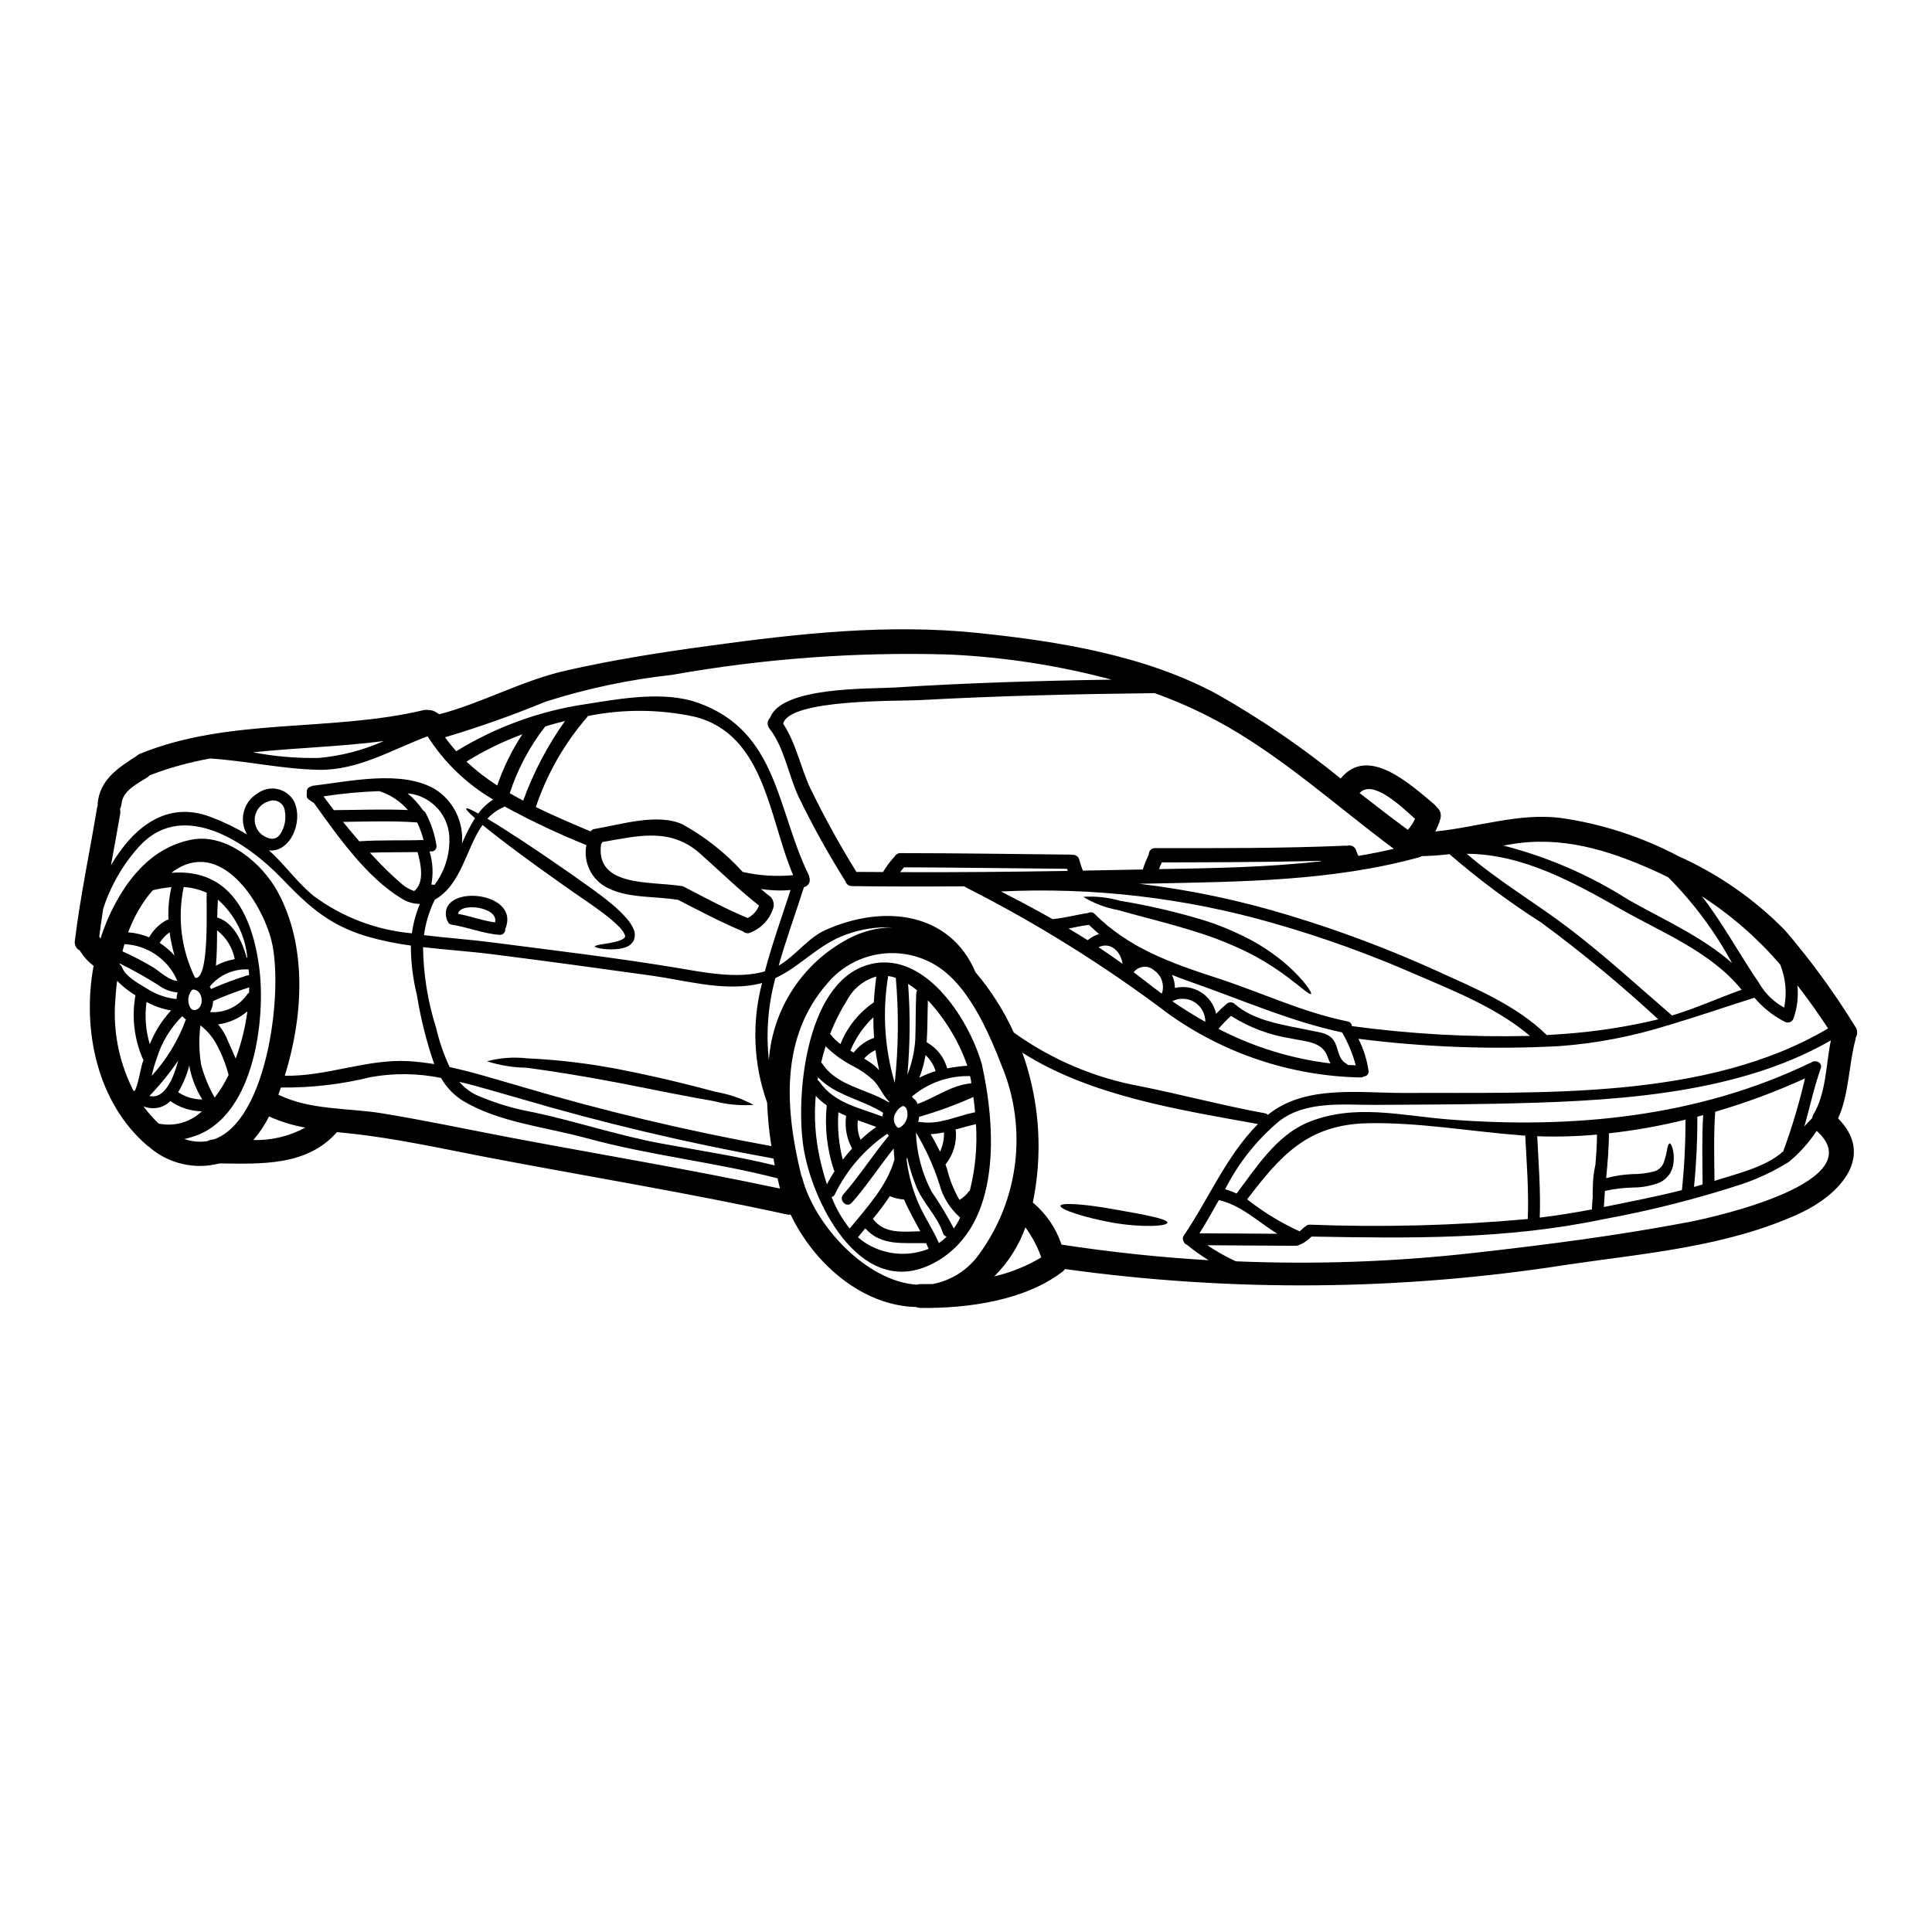 <?xml version="1.0" encoding="UTF-8"?>
<!-- Uploaded to: SVG Find, www.svgrepo.com, Generator: SVG Find Mixer Tools -->
<svg fill="#000000" width="800px" height="800px" version="1.1" viewBox="144 144 512 512" xmlns="http://www.w3.org/2000/svg">
 <g>
  <path d="m380.45 389.77c-4.109-0.18-8.211 0.449-12.078 1.848-7.519 2.625-12.094 8.438-18.895 11.59l0.004 0.004c-1.93 7.07-2.512 14.441-1.723 21.73 1-13.566 8.887-25.668 20.895-32.062 3.617-1.988 7.668-3.059 11.797-3.109zm255.2 26.27c0.629 0.871 0.684 2.031 0.145 2.961-0.02 0.176-0.047 0.352-0.082 0.523-1.828 6.824-1.656 14.363-4.598 20.859 9.723 9.84 0.926 20.074-10.395 25.281-19.09 8.734-40.676 10.457-61.211 13.461l-0.004 0.004c-44.117 6.93-89.02 7.328-133.26 1.18-0.188 0.262-0.414 0.496-0.668 0.695-10.082 7.727-25.191 9.742-37.547 9.617-0.434 0-0.859-0.086-1.262-0.25-14.168-0.336-26.898-11.297-33.238-24.484v-0.004c-0.332 0.039-0.664 0.027-0.988-0.039-26.102-5.711-52.52-10.016-78.762-15.016-12.348-2.363-24.676-5.144-37.191-6.469-1.09-0.105-2.184-0.23-3.293-0.336-7.957 9.055-20.074 8.418-31.16 8.293l-0.004 0.004c-6.414 1.676-13.238 0.141-18.316-4.117-0.094-0.078-0.188-0.164-0.27-0.254-0.141-0.066-0.273-0.152-0.395-0.25-13.273-11.277-17.512-30.574-14.344-47.75-1.469-1.102-2.711-2.477-3.652-4.051-0.98-0.492-1.512-1.574-1.305-2.648 1.449-11.84 3.938-23.473 5.879-35.234l0.004-0.004c0.043-0.191 0.098-0.383 0.168-0.566 0-0.145-0.023-0.273-0.023-0.441 0.547-6.215 5.117-9.324 9.973-12.43 0.043 0 0.062 0 0.105-0.043h0.004c0.34-0.332 0.738-0.602 1.18-0.785 23.664-9.66 50.418-5.688 75.07-11.547v-0.004c0.465-0.098 0.941-0.105 1.406-0.02 0.527-0.004 1.051 0.113 1.531 0.336 0.438 0.238 0.859 0.5 1.262 0.785 11.414-3.004 21.898-8.926 33.41-11.551 12.617-2.879 25.344-4.867 38.18-6.613 23.707-3.234 47.309-5.879 71.242-3.383 21.254 2.203 44.117 5.902 63.164 16.137v0.004c11.574 6.539 22.578 14.043 32.887 22.434 7.223-8.922 18.418 1.492 24.82 6.848v0.004c0.25 0.211 0.469 0.457 0.648 0.73 0.926 0.742 1.301 1.977 0.945 3.109-0.328 1.156-0.777 2.277-1.344 3.34 11.062-1.09 22.215-5 33.238-3.59h0.004c10.883 1.551 21.418 4.969 31.141 10.098 10.602 4.734 20.215 11.426 28.34 19.719 6.844 7.984 13.051 16.496 18.562 25.453zm-11.152 23.434c3.508-5.773 3.34-13.188 4.703-19.758-25.891 14.926-60.16 16.184-89.074 16.793-10.582 0.207-21.168 0.23-31.727 0.297-8.441 0.039-18.164-1.18-25.348 4.262h-0.004c-5.973 4.996-10.863 11.156-14.379 18.105 1.043 0.289 2.062 0.668 3.039 1.133 5.231-6.93 10.52-15.332 18.812-18.812 12.309-5.144 24.797-1.805 37.547-0.82 32.527 2.539 65.832-0.609 95.59-14.957h0.004c0.078-0.031 0.164-0.051 0.25-0.062 1.07-0.969 3.148-0.148 2.602 1.492-1.781 5.039-2.898 10.266-4.328 15.391 0.637-0.762 1.316-1.492 2.035-2.184 0.051-0.309 0.145-0.605 0.277-0.883zm-33.301 28.453c8.023-1.531 49.199-10.898 34.242-24.23-2.035 3.09-4.519 5.856-7.371 8.211-3.828 2.394-7.914 4.344-12.18 5.812-12.07 3.961-24.398 7.09-36.895 9.367-25.848 5.441-51.168 5.082-77.422 4.617-0.582 0.578-1.223 1.094-1.91 1.535-0.156 0.145-0.344 0.254-0.547 0.316-0.406 0.215-0.824 0.398-1.258 0.547-0.258 0.078-0.531 0.078-0.789 0-0.062 0-0.082 0.043-0.145 0.043-7.644-0.023-15.309-0.105-22.973-0.148h-0.004c2.402 1.621 4.93 3.047 7.562 4.262 21.117 0.887 42.27 0.133 63.27-2.246 18.766-2.102 37.812-4.562 56.418-8.09zm37.273-51.383c-2.648-4.012-5.336-7.809-8.148-11.414 0.324 2.941-0.023 5.922-1.012 8.711-0.137 0.465-0.48 0.84-0.926 1.023-0.449 0.188-0.957 0.16-1.379-0.074-3.078-1.574-5.812-3.742-8.047-6.383-7.664 2.414-14.957 4.934-22.32 7.141-0.195 0.086-0.398 0.141-0.609 0.164-9.297 2.926-18.902 4.777-28.621 5.512-17.828 0.961-35.707 0.316-53.418-1.934 1.352 2.664 2.258 5.531 2.684 8.484 0.066 0.367-0.031 0.738-0.266 1.027-0.234 0.285-0.582 0.453-0.949 0.461-0.262 0.176-0.566 0.273-0.883 0.277-18.242-0.352-35.953-6.199-50.816-16.781-16.938-12.805-34.98-24.07-53.926-33.66-0.086-0.062-0.172-0.133-0.25-0.207-9.934 0.062-19.844 0.082-29.801-0.062-0.801 0.023-1.516-0.508-1.719-1.285l-0.043-0.039c-4.551-7.246-8.703-14.734-12.43-22.434-2.707-5.875-3.738-12.988-7.75-18.105-0.629-0.852-0.52-2.035 0.25-2.758 3.047-8.316 26.457-7.602 32.887-8 19.129-1.234 38.383-1.801 57.598-2.098-14.074-3.758-28.512-5.988-43.066-6.656-24.59-0.727-49.191 1.082-73.41 5.394-11.395 1.25-22.637 3.633-33.559 7.117-8.703 3.59-17.582 6.734-26.605 9.422 0.922 1.289 1.918 2.523 2.981 3.695 10.465-6.438 22.133-10.684 34.293-12.473 9.219-1.449 20.77-3.59 29.84-0.336 21.148 7.582 20.77 28.266 29.254 45.586l-0.004 0.004c0.082 0.195 0.141 0.398 0.168 0.609 0.199 0.496 0.184 1.051-0.039 1.535s-0.637 0.855-1.141 1.027l-0.23 0.062c-2.246 7.086-4.785 13.941-6.691 20.789 0.168-0.105 0.359-0.188 0.527-0.297 4.199-2.644 7.348-7.121 11.945-9.156 15.582-6.93 32.949-4.598 39.668 11.191l-0.004 0.004c4.106 4.844 7.527 10.227 10.164 16.004 10.004 7.184 21.48 12.051 33.598 14.25 11.043 2.223 21.941 5.144 33.008 7.16 0.277 0.062 0.531 0.199 0.734 0.395 9.891-8.062 24.461-5.731 36.285-5.793 35.867-0.188 80.031 1.984 112.18-17.109zm-11.867 32.488c2.312-6.285 4.227-12.711 5.734-19.238-7.707 3.516-15.66 6.469-23.793 8.84-0.422 6.109-0.25 12.203-0.188 18.309v0.004c0.051-0.004 0.098-0.02 0.145-0.043 5.566-1.805 13.441-3.57 18.105-7.809zm0.211-38.012c0.789-3.824 0.426-7.797-1.051-11.414-6.012-6.988-13-13.078-20.746-18.078 5.586 7.18 9.992 15.453 15.199 23.059 0.086 0.082 0.086 0.188 0.125 0.293 0.023 0.023 0.043 0.023 0.062 0.043l0.004-0.004c1.559 2.566 3.769 4.672 6.406 6.106zm-13.82-11.809h0.004c-4.523-8.344-10.215-15.996-16.906-22.723-1.215-0.605-2.457-1.215-3.734-1.781-12.328-5.512-24.59-9.281-38.18-6.93l-1.762 0.316-0.004-0.004c11.711 2.992 22.871 7.828 33.062 14.324 9.355 5.316 19.5 9.715 27.523 16.801zm-7.644 40.316c-0.504 0.125-1.027 0.277-1.531 0.395h0.004c0.02 6.219-0.277 12.434-0.883 18.625 0.754-0.211 1.512-0.422 2.266-0.652-0.043-6.117-0.207-12.234 0.148-18.363zm10.188-33.238c-8.129-10.016-20.684-14.93-31.668-21.168-12.852-7.285-26.207-14.762-41.176-14.867 8.375 7.223 17.934 12.832 26.766 19.508 9.598 7.266 18.5 15.477 27.613 23.328v0.023l0.441-0.125c6.141-1.867 12-4.555 18.023-6.688zm-15.816 53.109c0.652-6.203 0.965-12.434 0.945-18.672-6.676 1.648-13.453 2.856-20.285 3.613 0 3.992-0.359 7.938-0.734 11.887 2.289-0.621 4.644-0.984 7.016-1.074 1.961 0.016 3.922-0.238 5.816-0.754 1.285-0.418 2.266-1.477 2.582-2.789 0.352-1.055 0.617-2.137 0.785-3.238 0.168-0.84 0.395-1.324 0.633-1.344 0.238-0.02 0.504 0.418 0.754 1.277l0.004 0.004c0.348 1.266 0.434 2.586 0.254 3.887-0.047 0.461-0.141 0.918-0.277 1.363-0.195 0.504-0.422 0.992-0.668 1.469-0.355 0.484-0.75 0.934-1.184 1.348-0.469 0.402-0.992 0.742-1.555 1.008-2.211 0.871-4.57 1.32-6.949 1.32-2.535 0.055-5.059 0.359-7.539 0.902-0.105 1.43-0.188 2.836-0.277 4.262 6.902-1.402 13.82-2.727 20.68-4.469zm-22.93-6.613c0.23-2.688 0.422-5.398 0.422-8.109h-0.004c-5.262 0.48-10.551 0.629-15.832 0.441 0.359 7.184 0.926 14.363 0.672 21.566 4.598-0.566 9.203-1.293 13.82-2.18 0.062-1.305 0.145-2.586 0.25-3.863h-0.062l0.062-2.059v-0.004c0.016-1.949 0.234-3.891 0.652-5.793zm-9.363-34.711h-0.004c8.777-0.566 17.488-1.883 26.039-3.938-9.863-9.125-20.223-17.691-31.035-25.664-8.531-5.434-16.652-11.484-24.297-18.105-2.457 0.293-4.914 0.461-7.41 0.523h-0.004c-0.156 0.121-0.332 0.211-0.523 0.273-23.289 6.406-47.312 6.473-71.293 6.996-1.027 0.02-2.055 0.02-3.086 0.043v-0.004c13.582 1.621 26.996 4.453 40.074 8.461 13.297 4.027 26.312 8.93 38.965 14.676 10.234 4.68 20.891 9.008 29.059 16.965 1.172-0.082 2.32-0.125 3.496-0.227zm-8.551 48.988c0.297-7.391-0.293-14.742-0.668-22.109-0.23-0.023-0.504-0.023-0.734-0.043-13.438-1.008-27.824-3.57-41.242-3.234-15.773 0.395-22.93 8.633-31.727 20.16l-0.004-0.004c4.277 3.375 8.945 6.223 13.902 8.484 0.375-0.293 0.734-0.609 1.07-0.945 0.141-0.133 0.301-0.238 0.48-0.316 0.281-0.34 0.711-0.527 1.156-0.504 19.262 0.738 38.551 0.242 57.75-1.492zm-46.59-51.133c15.625 2.117 31.398 2.988 47.164 2.602-8.461-7.223-19.488-11.656-29.586-16v0.004c-12.477-5.508-25.316-10.145-38.43-13.883-23.441-6.742-47.832-9.578-72.191-8.402 4.621 2.336 9.219 4.789 13.734 7.352l-0.004 0.004c0.074-0.035 0.152-0.055 0.234-0.066 3.086-0.25 6.07-1.156 9.133-1.574h-0.004c0.582-0.336 1.32-0.23 1.789 0.254 8.984 9.027 20.414 13.082 32.273 16.926 11.609 3.758 22.742 9.113 34.75 11.547 0.613 0.094 1.078 0.602 1.117 1.219zm14.809-52.016-0.004 0.004c0.777-0.875 1.422-1.859 1.91-2.922-3.363-2.981-11.191-10.688-14.695-6.824 4.219 3.297 8.48 6.574 12.785 9.746zm-13.102 6.906c3.148-0.523 6.277-1.152 9.383-1.871-15.539-11.547-30.066-24.926-47.203-34.102l-0.004 0.008c-5.211-2.781-10.617-5.176-16.18-7.16-20.746 0.23-41.602 0.711-62.285 1.848-5.625 0.297-34.52-0.336-36.156 6.238 3.484 5.312 4.578 11.609 7.305 17.367l0.004-0.004c3.664 7.504 7.699 14.82 12.094 21.922 2.363 0.02 4.723 0.02 7.059 0.039 0.871-1.465 1.891-2.836 3.043-4.09h0.043c0.293-0.598 0.91-0.961 1.574-0.926 15.035 0 30.09 0.25 45.145 0.395v-0.004c0.121 0.012 0.242 0.035 0.359 0.066 0.863-0.102 1.664 0.469 1.848 1.32 0.25 0.973 0.566 1.926 0.945 2.859 4.746-0.082 9.469-0.168 14.219-0.273 0.547 0 1.094-0.023 1.66-0.023h-0.004c0.449-1.355 0.98-2.68 1.594-3.969-0.027-0.895 0.664-1.648 1.555-1.699 16.801 0.02 33.914 0.082 50.793-0.652 0.062 0 0.125 0.043 0.211 0.043h0.004c0.48-0.172 1.008-0.137 1.461 0.094 0.449 0.23 0.789 0.641 0.934 1.125 0.16 0.5 0.359 0.984 0.598 1.453zm-2.754 55.414c0.691 0.043 1.367 0.062 2.059 0.082l-0.004 0.008c-0.812-3.004-2.004-5.891-3.543-8.59-0.02-0.043-0.031-0.082-0.043-0.125-13.629-2.875-26.922-8.777-40.066-13.355-1.723-0.605-3.406-1.234-5.062-1.891 0.508 1.086 0.773 2.266 0.789 3.465 2.356-0.566 4.844-0.16 6.898 1.129 2.055 1.289 3.504 3.352 4.019 5.719 0.754-0.809 1.555-1.574 2.398-2.289 0.059-0.059 0.125-0.109 0.199-0.152 0.27-0.348 0.676-0.562 1.113-0.602 0.438-0.035 0.875 0.117 1.195 0.414 5.309 4.723 13.605 5.629 20.281 7.086 2.164 0.461 4.434 0.566 5.859 2.418 1.43 1.852 1.07 5.039 3.465 6.34h0.004c0.16 0.082 0.305 0.203 0.414 0.348zm-4.66-0.422-0.004 0.008c-0.273-0.504-0.496-1.031-0.676-1.574-1.406-4.328-5.965-4.176-9.742-5.039-5.668-0.871-11.098-2.906-15.938-5.988-1.176 1.082-2.281 2.231-3.316 3.445 9.254 4.801 19.297 7.902 29.652 9.156zm-2.504-53.582v-0.102c-14.695 0.395-36.262 0.418-42.188 0.418v-0.004c-0.273 0.586-0.52 1.18-0.73 1.789 14.238-0.25 28.516-0.461 42.648-2.059-0.004-0.02 0.27-0.02 0.27-0.043zm-11.551 98.738c-5.117-3.148-9.578-7.582-15.516-8.926-1.68 2.984-3.34 5.965-5.148 8.801 6.891 0.008 13.777 0.102 20.664 0.125zm-24.797 0.461c6.637-9.785 11.258-21.082 19.637-29.543-20.746-3.781-44.246-7.352-62.453-18.922 0.23 0.672 0.484 1.324 0.691 1.969h0.004c3.969 12.188 4.691 25.199 2.102 37.754 3.523 2.934 6.156 6.797 7.602 11.152 13.043 1.996 26.039 3.375 38.992 4.137-2.012-1.227-3.934-2.594-5.75-4.094-0.465-0.152-0.812-0.535-0.926-1.008-0.254-0.461-0.219-1.027 0.098-1.445zm5.691-56.633c0.027-2.109-1.047-4.078-2.836-5.195-1.789-1.117-4.035-1.219-5.918-0.266 2.852 1.953 5.773 3.801 8.75 5.461zm-11.461-7.621c0.691-2.269-0.176-4.723-2.141-6.051-0.77-0.676-1.785-1.004-2.801-0.902-1.02 0.098-1.953 0.617-2.574 1.43 0.945 0.711 1.895 1.43 2.812 2.16 1.492 1.18 3.004 2.332 4.539 3.445 0.055-0.02 0.094-0.062 0.164-0.082zm-7.582-9.406c0.023 0 0.062-0.023 0.086-0.023-0.043-0.02-0.062-0.039-0.105-0.062-0.043-0.027 0.016 0.059 0.016 0.082zm-9.238-2.731c2.141 1.43 4.281 2.879 6.359 4.387-0.508-3.508-3.406-5.883-6.363-4.391zm0.125-3.508c-0.922-0.789-1.828-1.605-2.707-2.457-0.023 0.02-0.043 0.02-0.062 0.043-1.785 0.207-3.543 0.609-5.293 0.965 1.699 1.008 3.383 2.035 5.043 3.086v-0.004c0.887-0.738 1.91-1.297 3.016-1.637zm-8.297-16.719-0.188-0.566c-14.406-0.125-28.793-0.336-43.199-0.395-0.336 0.441-0.691 0.863-1.047 1.281 14.82 0.074 29.625-0.09 44.434-0.32zm-7.016 102.41c-1.004-2.84-2.422-5.519-4.203-7.949-1.75 4.891-4.574 9.328-8.266 12.988 4.394-1.02 8.602-2.719 12.469-5.039zm-16.406-0.926c10.5-14.398 12.766-33.219 5.988-49.703-3.695-9.469-9.41-22.91-19.09-27.633-4.469-2.238-9.555-2.918-14.453-1.93-4.898 0.992-9.324 3.59-12.57 7.387-12.852 14.531-11.359 33.68-7.035 51.258 0.137 0.238 0.234 0.492 0.293 0.758 3.383 12.473 16.949 27.133 30.262 28.031h-0.004c0.355-0.113 0.723-0.168 1.094-0.168 1.027 0.023 2.078 0 3.125 0 5.016-0.957 9.457-3.824 12.391-8zm-50.039-96.434 0.004 0.004c-2.613 0.234-5.246 0.141-7.836-0.273 0.859 0.754 1.719 1.488 2.625 2.16h0.004c0.578 0.707 0.84 1.617 0.73 2.519-0.871 3.242-3.277 5.852-6.445 6.977-0.574 0.188-1.211 0.035-1.641-0.395-5.938-2.461-11.59-5.484-17.32-8.422h0.004c-0.098 0.012-0.195 0.012-0.293 0-5.969-0.965-12.75-0.336-18.289-3.106-4.234-2.078-6.551-6.734-5.648-11.363-7.418-2.984-14.656-6.402-21.672-10.234-0.082 0.043-0.145 0.125-0.23 0.168h-0.004c-1.652 0.695-3.129 1.75-4.328 3.086 5.168 3.066 13.336 8.441 22.383 14.785 3.695 2.625 7.309 5.082 10.418 7.688h0.004c1.52 1.234 2.93 2.594 4.219 4.07 0.641 0.738 1.176 1.559 1.594 2.438 0.57 1.062 0.602 2.332 0.086 3.422-0.531 0.863-1.379 1.488-2.363 1.742-0.672 0.211-1.371 0.344-2.078 0.395-1.055 0.098-2.117 0.098-3.172 0-1.676-0.168-2.602-0.484-2.602-0.715 0-0.23 0.926-0.418 2.562-0.668 0.82-0.125 1.805-0.277 2.879-0.547v-0.004c0.547-0.121 1.082-0.297 1.594-0.527 0.523-0.227 0.926-0.586 0.945-0.789 0.23-0.23-0.504-1.66-1.656-2.754h-0.004c-1.258-1.258-2.613-2.414-4.051-3.461-3.047-2.336-6.691-4.684-10.395-7.328-9.137-6.406-17.027-12.309-21.648-16.105-4.414 6.234-5.512 15.742-12.664 19.82-1.449 2.953-2.414 6.125-2.856 9.387 6.051 0.73 12.16 1.152 17.996 1.91 16.297 2.121 32.668 4.031 48.848 6.719 6.824 1.133 16.168 3.109 23.496 0.969 1.875-7.129 4.438-14.23 6.812-21.578zm-12.348-4.723 0.004 0.004c4.277 0.949 8.68 1.215 13.039 0.785-6.383-14.762-7.371-37.312-26.168-41.996-9.309-2.004-18.93-2.059-28.262-0.168-0.043 0.105-0.102 0.203-0.168 0.293-6.039 6.981-10.66 15.074-13.602 23.824 4.828 2.363 9.762 4.453 14.465 6.441v0.004c0.043-0.043 0.094-0.078 0.148-0.105 0.238-0.285 0.574-0.473 0.945-0.527 6.738-1.109 16.652-4.281 23.309-1.234 5.996 3.309 11.402 7.59 16 12.66 0.098-0.008 0.199-0.008 0.297 0.004zm9.551 83.867c-0.207-0.906-0.441-1.805-0.648-2.731-16.758-4.328-33.977-6.07-50.691-10.668-10.754-2.941-23.035-4.094-32.715-9.891v0.004c-2.394-1.508-4.379-3.586-5.773-6.047-6.094-1.242-12.371-1.328-18.496-0.25-7.832 1.938-15.875 2.875-23.941 2.789-0.23 0.629-0.441 1.281-0.672 1.891 8.441 4.16 18.48 3.469 27.551 4.957 11.414 1.871 22.742 4.285 34.102 6.445 23.773 4.496 47.648 8.445 71.293 13.488zm-1.387-6.133c-0.105-0.609-0.23-1.215-0.336-1.852l0.008 0.004c-22.82-4.106-45.398-9.453-67.637-16.02-5.188-1.449-10.375-3.066-15.625-4.305 1.277 1.512 2.867 2.731 4.664 3.57 4.793 2.07 9.812 3.582 14.957 4.496 11.445 2.438 22.555 6.195 34.082 8.312 10.051 1.852 19.984 3.344 29.898 5.781zm-0.902-5.117 0.008 0.004c-0.602-3.824-0.977-7.68-1.133-11.547-3.644-10.191-4.109-21.25-1.328-31.711-0.586 0.168-1.215 0.316-1.867 0.441-9.008 1.66-18.586-1.152-27.469-2.394-14.066-1.969-28.16-3.887-42.25-5.672-5.902-0.754-12.133-1.152-18.266-1.867v0.004c0.09 7.215 1.242 14.375 3.422 21.254 0.84 3.621 2.051 7.148 3.613 10.52 6.426 1.387 12.789 3.402 19.047 5.188v0.004c21.777 6.449 43.895 11.711 66.246 15.758zm-6.273-60.473c1.367-0.695 2.438-1.871 3-3.297-5.461-4.305-10.395-9.137-15.582-13.754-7.914-7.059-16.609-4.684-25.977-3.066-0.059 0.199-0.16 0.383-0.297 0.543-1.574 11.414 13.102 9.809 20.98 11.066v0.004c0.328-0.012 0.652 0.062 0.945 0.207 5.574 2.879 11.094 5.898 16.93 8.297zm-48.414-52.203c-1.762 0.418-3.508 0.902-5.231 1.43 0 0.02 0 0.02-0.02 0.039-4.133 5.293-7.312 11.27-9.387 17.66 1.18 0.672 2.363 1.344 3.57 1.969h-0.004c2.723-7.5 6.445-14.598 11.07-21.098zm-17.957 17.09c1.641-4.785 3.879-9.348 6.656-13.574-5.168 1.906-10.129 4.332-14.809 7.242 2.516 2.356 5.246 4.477 8.148 6.332zm-5.019 7.434c1.074-1.469 2.406-2.731 3.938-3.715-7.039-4.133-12.996-9.875-17.387-16.758-9.445 3.543-18.418 9.055-28.793 8.883-9.699-0.188-19.148-2.363-28.789-3.004h0.004c-5.477 0.973-10.848 2.461-16.043 4.453-0.188 0.207-0.398 0.391-0.629 0.547-2.582 1.637-6.531 3.508-6.844 6.969h-0.004c-0.031 0.48-0.164 0.945-0.391 1.367 0.09 0.434 0.105 0.883 0.043 1.324-0.789 4.559-1.617 9.094-2.457 13.629 5.793-9.84 14.594-17.281 26.414-12.793 3.352 1.258 6.586 2.812 9.66 4.644-1.082-1.82-1.391-4-0.855-6.051 0.531-2.051 1.859-3.805 3.691-4.871 1.559-1.137 3.535-1.527 5.41-1.074 1.871 0.457 3.449 1.711 4.312 3.438 2.363 5.441-1.238 13.383-6.742 12.77 4.285 3.84 7.543 8.66 11.992 12.203v-0.004c7.57 5.559 16.516 8.941 25.867 9.785 0.367-2.68 1.082-5.297 2.121-7.789-1.77-0.008-3.496-0.535-4.973-1.512-9.199-5.609-16.734-16.359-23.141-25.285-0.113-0.031-0.219-0.078-0.316-0.145-0.395-0.25-0.695-0.527-1.074-0.789-0.668-0.461-0.461-1.133-0.461-1.738v-0.152c-0.102-0.707 0.383-1.371 1.094-1.484 0.188-0.105 0.23-0.191 0.484-0.211 9.512-1.09 23.668-4.387 32.57 1.008v-0.004c2.344 1.531 4.231 3.668 5.457 6.188 1.23 2.519 1.75 5.32 1.512 8.113 0.969-2.328 2.121-4.574 3.445-6.719-1.594-1.406-2.457-2.332-2.309-2.562 0.145-0.234 1.301 0.289 3.188 1.34zm-11.633 18.941c2.535-3.344 3.926-7.414 3.969-11.609 0.281-6.508-4.594-12.09-11.082-12.684 1.594 1.324 2.996 2.863 4.156 4.578 0.285 0.137 0.516 0.363 0.648 0.648 1.438 2.703 2.406 5.633 2.859 8.66 0.062 0.426-0.086 0.855-0.402 1.148-0.312 0.293-0.75 0.414-1.172 0.324l-0.25 0.062h-0.004c0.863 2.848 1.023 5.863 0.461 8.789 0.273-0.055 0.559-0.027 0.816 0.082zm-2.879-11.926c-0.402-1.609-0.973-3.168-1.699-4.66-6.555-0.465-13.082-0.23-19.637-0.148 1.41 1.742 2.836 3.469 4.305 5.144 5.672-0.379 11.359-0.148 17.031-0.336zm2.832 59.383h0.004c-2.055-5.93-3.586-12.027-4.578-18.223-1.074-4.316-1.617-8.746-1.617-13.191-3.984-0.523-7.922-1.348-11.781-2.465-9.949-3.004-15.414-8.023-22.465-15.352-8.965-9.344-25.828-20.914-37.391-8.84l-0.004 0.004c-4.481 4.844-7.856 10.602-9.891 16.879-0.395 2.461-0.734 4.938-1.051 7.391 0.105 0.188 0.207 0.359 0.336 0.547v0.004c0.609-1.938 1.324-3.836 2.141-5.691 4.367-9.617 11.113-18.418 21.969-20.535 9.199-1.805 18.625 6.152 22.762 13.668 7.938 14.426 6.906 33.008 1.969 48.887 11.172 0.227 21.734-4.496 32.824-3.863 2.262 0.133 4.508 0.426 6.793 0.781zm-5.312-45.859c2.793-2.227 1.805-7.086 0.883-10.332-4.199 0.082-8.418 0-12.617 0.168 0.422 0.441 0.82 0.883 1.238 1.324 2.301 2.484 4.738 4.836 7.305 7.047 0.945 0.789 2.027 1.398 3.195 1.793zm-21.289-21.441c6.551-0.043 13.102-0.316 19.633-0.023v0.004c-2.019-2.332-4.641-4.07-7.574-5.019-4.957 0.168-9.902 0.629-14.805 1.387 0.918 1.219 1.816 2.438 2.746 3.656zm-3.973-13.84 0.004 0.004c5.941-0.527 11.758-2.039 17.207-4.473-11.465 1.488-23.184 1.781-34.668 2.981 5.75 1.109 11.602 1.609 17.461 1.492zm-10.145 20.035 0.004 0.004c1.105-1.758 1.512-3.863 1.137-5.906-0.082-1.031-0.668-1.953-1.566-2.469-0.898-0.512-1.992-0.547-2.918-0.094-1.789 0.574-3.113 2.094-3.441 3.941-0.324 1.852 0.398 3.731 1.887 4.879 1.691 1.18 3.625 1.684 4.902-0.352zm6.555 77.934 0.004 0.004c-3.316-0.59-6.547-1.582-9.617-2.961-1.129 2.246-2.523 4.344-4.16 6.254 4.801 0.129 9.555-1.012 13.777-3.301zm-24.297 3.148c14.469-5 18.566-40 15.312-52.742-2.606-10.203-13.504-27.359-26.125-18.223h0.004c-0.121 0.086-0.234 0.184-0.34 0.293 13.965-1.07 21.004 8.863 23.184 24.758 1.871 13.504-1.109 38.574-16.062 44.645-1.211 0.492-2.461 0.875-3.738 1.133 1.969 0.715 4.086 0.91 6.156 0.566 0.488-0.285 1.043-0.438 1.613-0.434zm9.387-38.867c0.02-0.484 0.02-0.969 0.043-1.449l0.004 0.004c-3.246 1.031-6.438 2.234-9.559 3.609-0.043 1.027-0.32 2.035-0.816 2.938 3.82 0.301 7.519-1.43 9.746-4.555 0.137-0.234 0.34-0.426 0.586-0.555zm0-4.621c0-0.523-0.062-1.027-0.105-1.574h0.004c-3.969-0.23-7.805 1.457-10.309 4.539 0.117 0.211 0.223 0.426 0.312 0.648 3.098-1.355 6.266-2.547 9.492-3.566 0.195-0.059 0.402-0.074 0.609-0.055zm-0.629-4.684h0.172c-0.547-5.934-3.332-11.438-7.793-15.387-0.102 1.574-0.164 3.148-0.188 4.723 0.043 0 0.062 0 0.086 0.023 4.406 1.418 6.57 6.531 7.727 10.633zm-2.918 26.734h0.004c1.492-4.043 2.535-8.242 3.106-12.516-2.219 1.875-4.93 3.078-7.812 3.469 0.117 0.105 0.23 0.215 0.34 0.332 0.996 1.258 1.789 2.66 2.359 4.156 0.641 1.465 1.375 2.996 2.008 4.551zm-0.25-26.352c-0.566-3.035-2.234-5.758-4.684-7.644 0 3.125-0.023 6.254-0.297 9.363h0.004c1.559-0.832 3.238-1.414 4.977-1.727zm-5.312 36.703c1.434-1.879 2.672-3.898 3.695-6.023-0.766-2.898-1.883-5.691-3.316-8.32-1.051-1.863-2.465-3.5-4.16-4.809-0.434 3.469-0.367 6.981 0.188 10.43 0.824 3.047 2.031 5.977 3.594 8.715zm-4.723-31.746c3.383-1.094 2.438-19.574 2.606-22.555-1.918-0.875-3.984-1.387-6.09-1.512-1.711 8.125-0.656 16.59 3.004 24.043 0.141 0.023 0.312-0.008 0.477 0.023zm-0.629 8.547c2.586-0.25 2.418-4.723 0.23-5.352v-0.004c-0.086-0.012-0.168-0.035-0.25-0.062-0.141-0.02-0.281-0.027-0.422-0.023h-0.102c-0.855 0.902-1.246 2.152-1.051 3.379 0.102 0.773 0.598 2.172 1.59 2.051zm2.078 23.688v-0.004c-1.605-2.562-2.742-5.394-3.359-8.355-0.043-0.23-0.043-0.465-0.082-0.715-0.633 2.512-1.633 4.918-2.965 7.137 1.895 1.27 4.125 1.941 6.402 1.926zm-4.328-21.211-0.004-0.004c-0.371-0.238-0.711-0.527-1.004-0.859-3.125 3.113-5.438 6.941-6.742 11.152-0.543 1.523-0.992 3.082-1.344 4.664 3.977-4.344 7.059-9.426 9.07-14.957zm-8.34-13.594c1.074 0.73 4.16 3.422 6.051 3.356-1.191-2.773-3.137-5.152-5.617-6.875-2.481-1.719-5.394-2.703-8.41-2.848-0.188 0.629-0.359 1.258-0.523 1.914 2.922 1.305 5.762 2.793 8.5 4.453zm5.656 26.578c0.23-0.691 0.422-1.387 0.629-2.102h0.004c-2.285 3.336-4.844 6.477-7.644 9.387 3.606 0.93 5.871-3.711 7.012-7.285zm0.168-18.398 0.004 0.004c0.023-0.59 0.117-1.172 0.27-1.742-1.855-0.164-3.629-0.848-5.117-1.969-3.293-2.074-6.691-3.981-10.18-5.711-0.023 0.082-0.043 0.168-0.062 0.23l-0.004 0.004c0.289 0.172 0.512 0.441 0.633 0.754 1.008 2.519 4.281 4.238 6.488 5.586h-0.004c2.394 1.586 5.137 2.562 7.992 2.852zm6.691 29.758h0.004c-2.981-0.051-5.875-0.992-8.316-2.707-1.883 1.871-4.715 2.41-7.156 1.367 1.215 1.641 2.57 3.18 4.047 4.594 4.117 0.863 8.395-0.352 11.445-3.25zm-7.219-41.273c-0.582-2.023-1.016-4.086-1.305-6.172-1.051 0.75-1.941 1.699-2.625 2.797 1.449 0.949 2.769 2.086 3.93 3.375zm-1.609-9.516c-0.125-2.894 0.141-5.789 0.789-8.613-1.664 0.137-3.316 0.41-4.938 0.82-0.188 0.211-0.355 0.422-0.523 0.629-0.316 0.359-0.629 0.734-0.926 1.137l-0.691 0.945c-0.418 0.605-0.84 1.234-1.215 1.891-0.211 0.336-0.422 0.668-0.609 1.008-0.316 0.566-0.629 1.152-0.926 1.742-0.605 1.234-1.152 2.504-1.637 3.797 1.914 0.137 3.789 0.586 5.562 1.324 1.086-1.938 2.699-3.527 4.66-4.578 0.145-0.055 0.301-0.09 0.453-0.102zm-4.019 30.953c1.223-2.519 2.812-4.84 4.723-6.891-2.281-0.387-4.481-1.145-6.512-2.246-0.516 3.75-0.223 7.566 0.863 11.191 0.293-0.695 0.59-1.387 0.926-2.055zm-2.582 6.152c-0.121-0.109-0.215-0.246-0.273-0.395-2.227-5.25-2.879-11.039-1.867-16.652l-0.086-0.062h-0.004c-1.742-1.059-3.344-2.332-4.766-3.789-0.293 2.246-0.461 4.516-0.586 6.781-0.316 7.781 1.391 15.512 4.957 22.438 0.121-0.078 0.254-0.137 0.391-0.172 1.098-2.609 1.289-5.484 2.234-8.148z"/>
  <path d="m485.08 399.73c4.621 4.137 6.691 7.391 6.363 7.668-0.422 0.395-3.109-2.246-7.918-5.691-2.824-1.992-5.793-3.773-8.883-5.332-3.805-1.875-7.731-3.481-11.758-4.812-8.633-2.832-16.754-4.684-22.574-6.383h0.004c-3.273-0.582-6.406-1.773-9.242-3.508 3.297-0.215 6.606 0.141 9.785 1.051 7.836 1.285 15.578 3.109 23.164 5.465 4.199 1.402 8.27 3.172 12.156 5.293 3.176 1.773 6.156 3.867 8.902 6.25z"/>
  <path d="m453.38 468.02c0 0.926-6.613 1.367-14.531 0-7.871-1.43-13.984-3.543-13.816-4.473 0.168-0.93 6.691-0.441 14.406 0.965 7.707 1.367 13.941 2.477 13.941 3.508z"/>
  <path d="m404.2 426.05c3.719 16.715 5.312 42.273-11.926 52.223-19.465 11.215-32.668-14.719-35.234-29.543-2.309-13.461 0.25-43.531 16.422-48.867 15.074-4.953 27.254 13.945 30.738 26.188zm-3.188 33.492c1.457-5.754 2.008-11.695 1.637-17.617-1.852 0.395-3.656 0.926-5.441 1.41v-0.004c0.047 0.129 0.086 0.262 0.105 0.395 0.25 3.207-0.734 6.383-2.754 8.883 0.125 0.355 0.277 0.691 0.395 1.07v0.004c0.699 2.914 1.816 5.715 3.316 8.312 0.969-0.578 1.812-1.34 2.477-2.25 0.082-0.074 0.172-0.141 0.266-0.203zm1.301-20.766h-0.004c0.035-0.012 0.07-0.012 0.105 0-0.125-1.367-0.273-2.707-0.461-4.055-4.66 2.078-9.461 3.832-14.363 5.25-0.047 0.457-0.141 0.906-0.273 1.348 0.145-0.023 0.297-0.023 0.441 0 5.082 0.879 9.684-1.562 14.551-2.543zm-0.906-7.68c-0.051-0.648-0.16-1.289-0.332-1.914-5.625-0.156-11.109 1.773-15.395 5.418 0.145 0.125 0.316 0.465 0.461 0.609 0.262 0.121 0.48 0.32 0.629 0.566 0.152 0.25 0.285 0.512 0.395 0.785 4.879-1.754 8.93-5.008 14.242-5.465zm-6.402-3.977c1.77-0.332 3.559-0.562 5.352-0.691-2.254-6.441-5.812-12.348-10.457-17.348-0.125 3.719-0.082 7.434-0.316 11.133 2.664 1.48 4.617 3.969 5.422 6.906zm1.762 42.438c0.652-0.91 1.215-1.879 1.684-2.894-2.688-2.344-4.609-5.438-5.512-8.887-1.512-4.699-3.551-9.215-6.082-13.457-0.043-0.004-0.086-0.02-0.125-0.043 0.215 5.41 1.629 10.703 4.137 15.496 2.164 3.141 4.137 6.406 5.898 9.785zm-3.652-20.355c0.75-1.598 1.109-3.352 1.047-5.117-1.164 0.258-2.348 0.418-3.543 0.48 0.898 1.488 1.742 3.062 2.496 4.637zm1.762 22.535 0.004-0.004c-0.488-0.137-0.867-0.52-1.008-1.004-1.492-4.516-5.356-7.957-7.141-12.496v-0.004c-0.973-2.441-1.75-4.953-2.332-7.516-0.062 0.188-0.105 0.395-0.148 0.566 0.465 3.797 1.445 7.516 2.922 11.047 1.574 3.906 4.012 7.285 5.648 11.109 0.734-0.512 1.426-1.086 2.066-1.715zm-4.746 3.211-0.125-0.188c-0.168-0.441-0.395-0.883-0.566-1.305-6.051-0.164-11.906 0.863-16.137-3.938-0.652 0.789-1.281 1.574-1.934 2.363 1.113 0.992 2.356 1.824 3.695 2.477 4.711 2.336 10.195 2.547 15.07 0.578zm1.805-47.078h0.004c-0.48-1.641-1.406-3.113-2.668-4.266-0.328 2.059-0.883 4.074-1.656 6.008 1.383-0.715 2.832-1.305 4.324-1.754zm-5.117-20.641h0.004c0.004-0.273 0.09-0.539 0.254-0.758-0.77-0.637-1.578-1.219-2.422-1.746 0.598 8.027 0.531 16.086-0.188 24.102 1.184-3.012 1.895-6.191 2.098-9.426 0.145-4.051 0.059-8.137 0.25-12.184zm-11.488 59.789c3.023 4.051 7.977 3.402 12.555 3.273-1.469-2.754-3.066-5.481-4.281-8.398-1.309-0.094-2.594-0.395-3.801-0.898-1.367 2.078-2.898 4.074-4.473 6.023zm8.547-25.586-0.004 0.004c0.715-1.137 0.82-2.555 0.277-3.781-0.359-0.418-0.672-0.711-1.18-0.418-0.625 0.344-1.137 0.859-1.473 1.488-0.941 1.227-0.805 2.965 0.312 4.031 0.23 0.188 0.484 0.145 0.844-0.062 0.492-0.32 0.91-0.746 1.211-1.25zm-2.754-10.5h-0.004c0.996-9.234 1.086-18.543 0.277-27.797-0.66-0.223-1.336-0.383-2.019-0.484-1.574 9.438-0.98 19.113 1.734 28.293zm-0.082 20.324c-0.082-0.965-0.168-1.91-0.207-2.898-3.781 4.723-7.086 9.84-11.113 14.387-1.344 1.531-3.57-0.715-2.223-2.227 4.328-4.957 7.871-10.52 12.07-15.578l-0.004 0.004c-0.105-0.082-0.203-0.176-0.293-0.277-0.062-0.062-0.086-0.145-0.148-0.207-5.949 4.039-10.738 9.57-13.879 16.043-0.168 0.355-0.48 0.625-0.859 0.734 1.164 3.008 2.777 5.816 4.789 8.336 4.621-5.664 9.891-11.27 11.867-18.305zm-1.504-15.125c0.039-0.062 0.105-0.105 0.145-0.168l-0.105-0.062c-1.656-1.656-2.477-3.969-4.113-5.606v-0.004c-1.633-1.512-3.473-2.793-5.457-3.801-2.656-1.355-5.086-3.113-7.203-5.207-0.465 1.43-0.863 2.859-1.18 4.328h-0.004c0.164 0.113 0.305 0.258 0.418 0.422 3.777 5.75 11.844 6.609 17.5 10.098zm-1.699 3.758c0.039-0.336 0.109-0.668 0.207-0.988-5.543-3.543-12.727-4.578-17.258-9.426-0.043 0.25-0.062 0.504-0.105 0.754h-0.004c0.184 0.102 0.344 0.246 0.461 0.418 4.066 5.816 10.527 6.848 16.691 9.242zm-0.863-12.266c-0.395-1.805-0.734-3.57-0.965-5.332-1.156 0.516-2.18 1.285-3.004 2.246 0.707 0.414 1.395 0.859 2.055 1.344 0.703 0.504 1.344 1.09 1.906 1.742zm-1.406-17.977c0.125-2.242 0.355-4.516 0.668-6.863h0.004c-3.352 0.953-6.168 3.238-7.789 6.32-1.777 2.824-3.277 5.812-4.473 8.926 0.039 0.043 0.102 0.062 0.145 0.125 0.75 0.961 1.625 1.816 2.602 2.543 1.777-4.484 4.856-8.332 8.836-11.051zm0.082 9.387c-0.145-1.805-0.211-3.633-0.188-5.461v0.004c-2.644 2.481-4.723 5.504-6.098 8.859 0.273 0.168 0.566 0.34 0.859 0.508 1.395-1.797 3.277-3.152 5.418-3.91zm0.586 23.617c-1.656-0.629-3.316-1.18-4.914-1.762h0.004c-0.207 1.754 0.047 3.535 0.734 5.164 1.309-1.234 2.703-2.375 4.172-3.414zm-8.879 8.66c0.789-1.031 1.594-1.996 2.457-2.941-1.367-2.484-1.938-5.328-1.637-8.148 0.012-0.172 0.047-0.34 0.102-0.5-0.711-0.297-1.406-0.629-2.098-0.969-0.289 4.215 0.098 8.449 1.152 12.539zm-2.184 3.086c-0.062-0.086-0.117-0.176-0.168-0.273-1.844-5.535-2.492-11.395-1.914-17.199-1.062-0.727-2.043-1.57-2.914-2.519-0.488 5.488-0.133 11.02 1.051 16.402 0.48 2.184 1.109 4.598 1.91 7.035 0.617-1.199 1.293-2.344 2.027-3.465z"/>
  <path d="m333.68 433.36c3.5 0.586 6.879 1.75 10 3.445-3.547 0.246-7.109-0.094-10.543-1.008-6.402-1.074-15.18-2.859-24.844-4.766-9.68-1.852-18.457-3.254-24.82-4.074-3.535-0.055-7.047-0.629-10.414-1.707 3.434-0.918 7.008-1.188 10.539-0.785 8.523 0.387 17.004 1.418 25.367 3.09 9.746 1.922 18.438 4.106 24.715 5.805z"/>
  <path d="m262.43 387.77c-3.066-9.699 19.863-7.894 15.453 2.461 0.043 0.41-0.102 0.82-0.395 1.113-0.293 0.293-0.703 0.438-1.117 0.398-4.328-0.316-8.379-2.039-12.664-2.688l0.004-0.004c-0.5-0.047-0.918-0.398-1.051-0.879-0.094-0.125-0.172-0.258-0.23-0.402zm12.766 0.672c1.031-4.117-9.383-5.394-9.805-2.266 3.297 0.609 6.469 1.824 9.805 2.266z"/>
 </g>
</svg>
